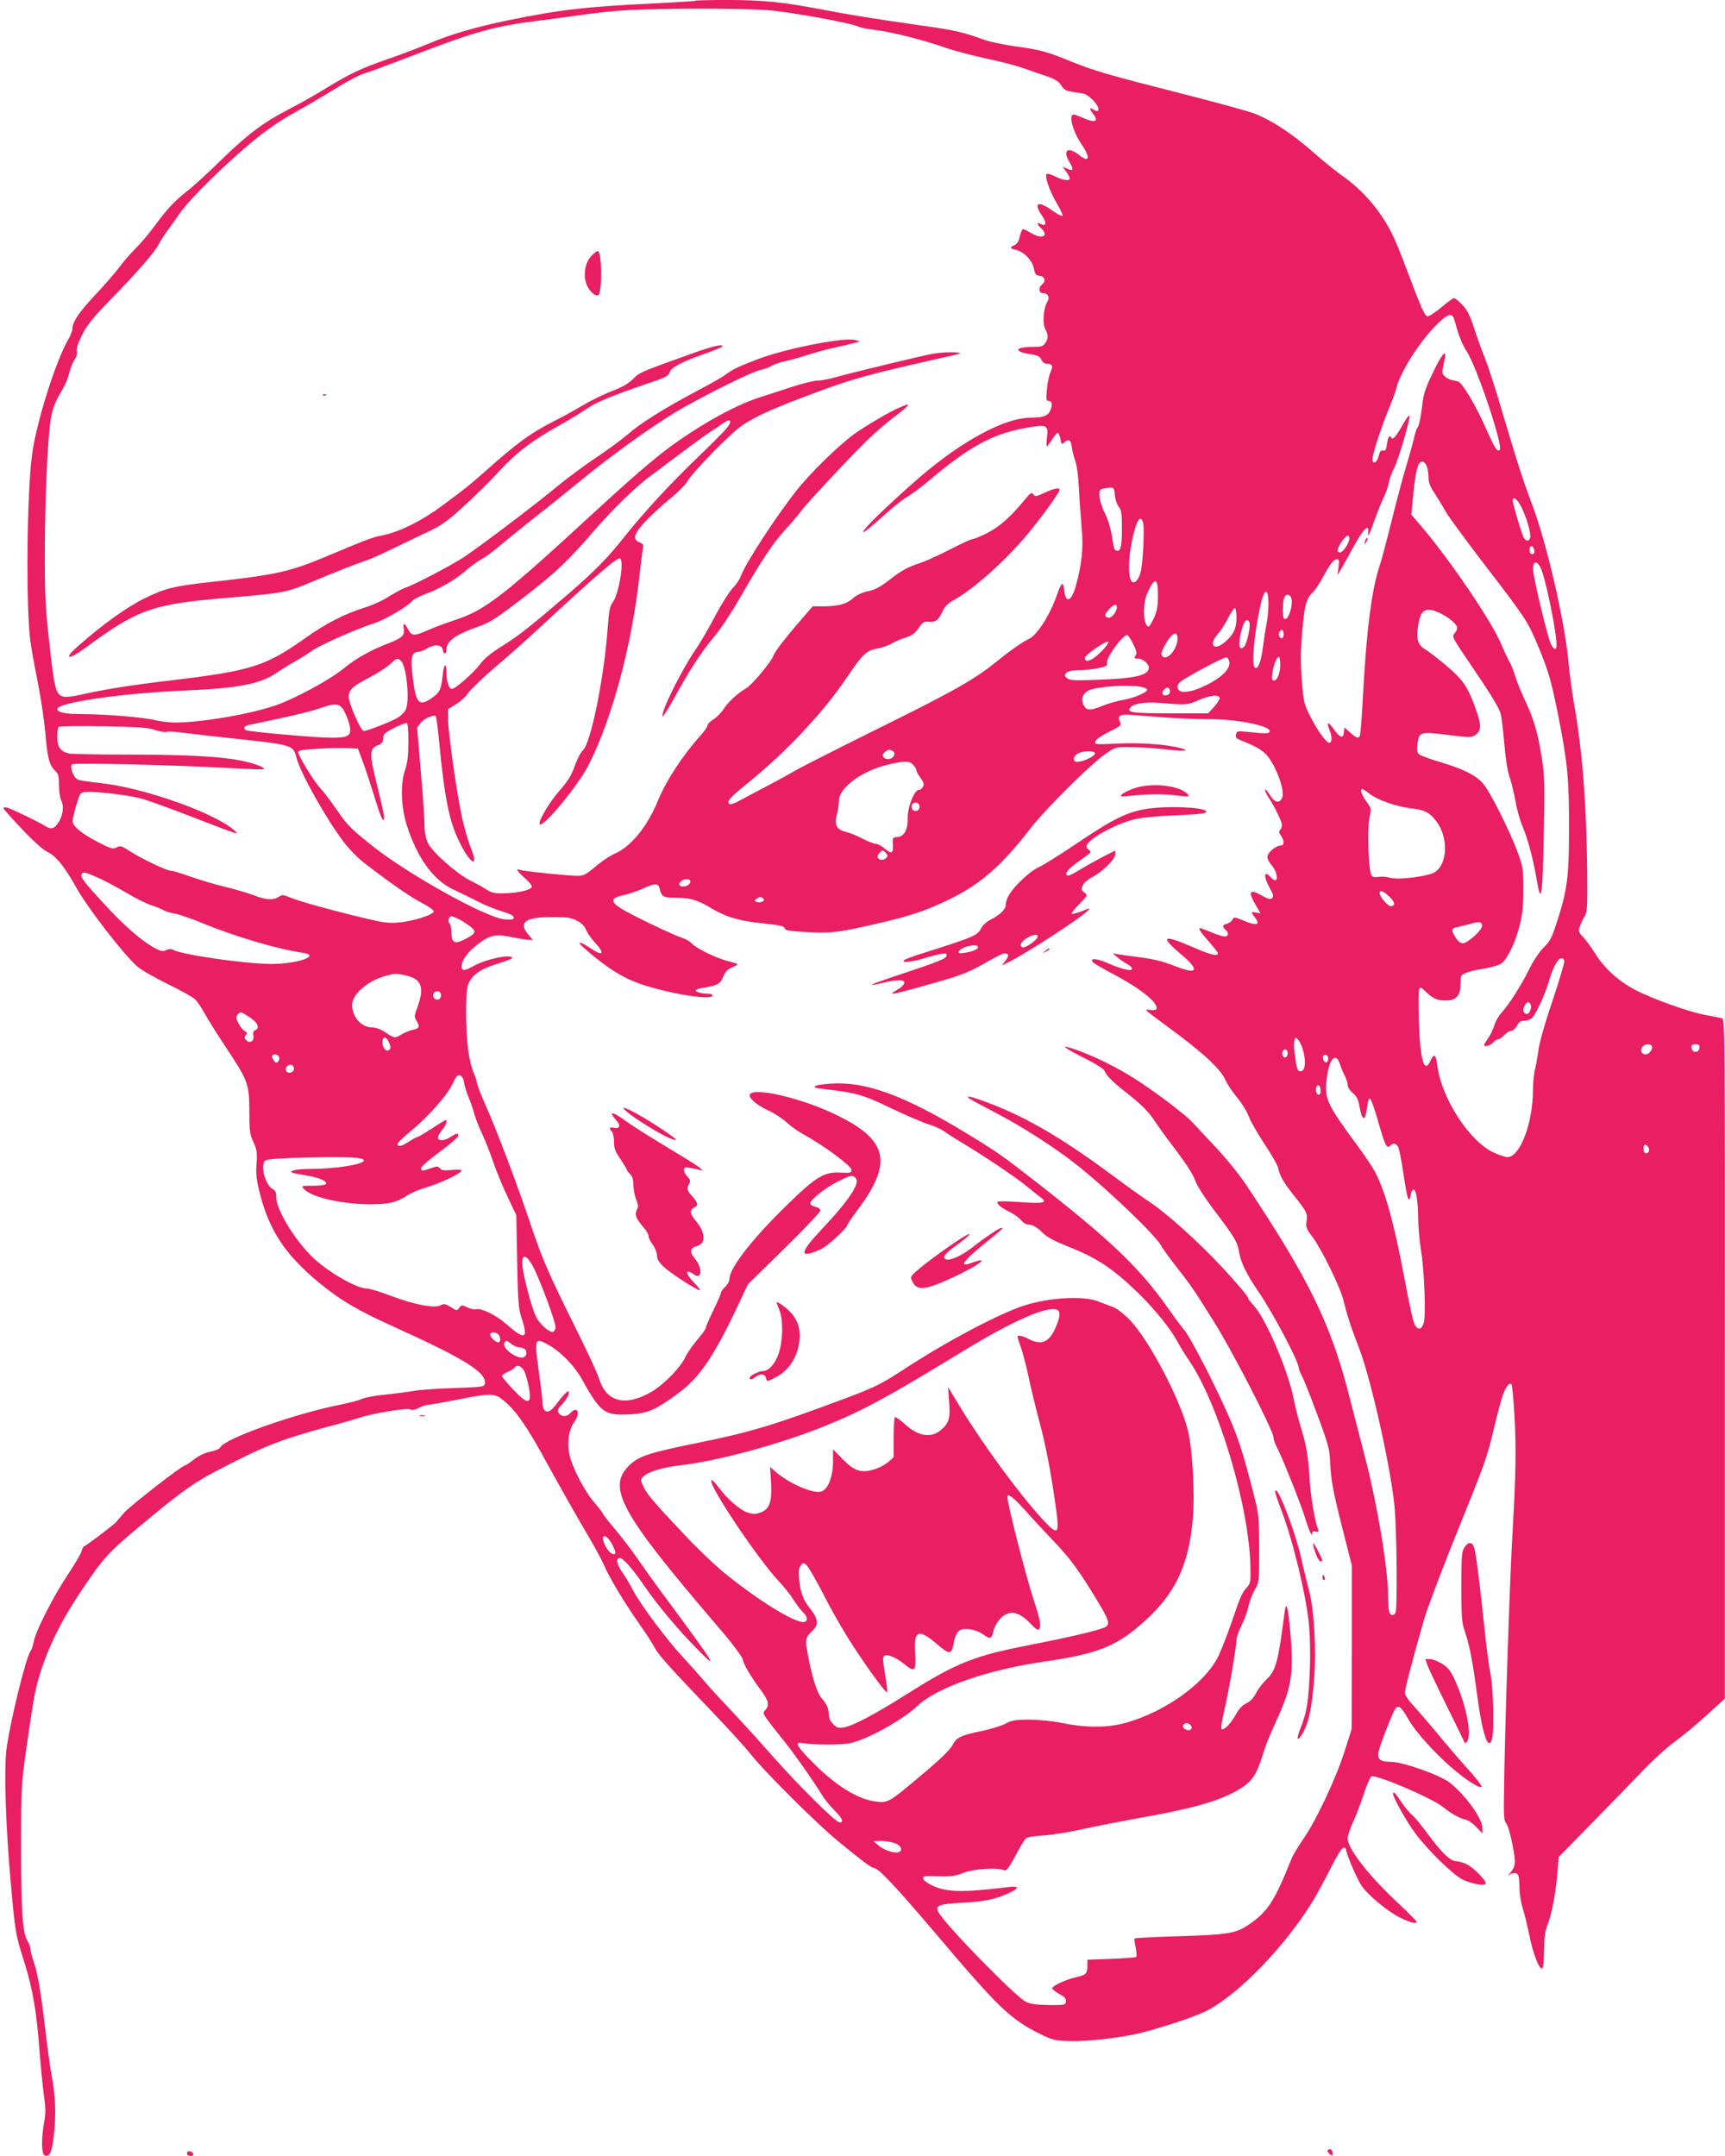 <?xml version="1.0" standalone="no"?>
<!DOCTYPE svg PUBLIC "-//W3C//DTD SVG 20010904//EN"
 "http://www.w3.org/TR/2001/REC-SVG-20010904/DTD/svg10.dtd">
<svg version="1.0" xmlns="http://www.w3.org/2000/svg"
 width="1024pt" height="1280pt" viewBox="0 0 1024 1280"
 preserveAspectRatio="xMidYMid meet">
<g transform="translate(0,1280) scale(0.1,-0.1)"
fill="#e91e63" stroke="none">
<path d="M4129 12796 c-2 -3 -110 -9 -239 -16 -409 -19 -570 -38 -875 -101
-189 -39 -335 -81 -463 -135 -59 -25 -172 -68 -251 -95 -165 -58 -222 -85
-376 -179 -60 -37 -156 -91 -213 -120 -146 -75 -243 -148 -395 -296 -73 -72
-163 -155 -202 -185 -82 -65 -120 -106 -200 -214 -32 -44 -82 -102 -110 -130
-28 -27 -71 -77 -95 -109 -24 -33 -88 -107 -143 -165 -100 -107 -137 -162
-137 -202 0 -12 -11 -41 -25 -65 -73 -125 -188 -487 -214 -678 -32 -227 -38
-906 -11 -1111 6 -44 26 -156 45 -250 18 -93 38 -226 44 -295 12 -147 24 -194
57 -225 21 -19 24 -31 24 -87 0 -37 6 -78 15 -94 16 -33 8 -88 -20 -130 -22
-35 -43 -40 -74 -20 -34 23 -200 103 -228 111 -13 3 -23 2 -23 -3 0 -4 50 -61
110 -124 71 -75 126 -124 155 -138 48 -23 101 -89 165 -205 63 -116 285 -404
365 -473 20 -19 101 -65 178 -103 78 -38 151 -79 164 -91 13 -12 39 -51 59
-87 20 -36 79 -130 131 -208 125 -189 133 -210 133 -372 0 -115 3 -135 24
-181 21 -45 23 -62 19 -129 -5 -63 -1 -96 21 -182 56 -216 149 -357 346 -521
123 -103 234 -169 450 -266 420 -190 551 -272 538 -338 -3 -18 -18 -19 -183
-25 -99 -3 -207 -11 -240 -17 -33 -6 -109 -16 -169 -22 -60 -6 -121 -17 -136
-25 -15 -8 -74 -23 -131 -35 -274 -54 -693 -204 -712 -254 -3 -8 -30 -19 -59
-25 -34 -7 -69 -24 -97 -46 -24 -19 -48 -35 -52 -35 -18 0 -326 -240 -362
-281 -20 -24 -43 -50 -49 -57 -23 -23 -180 -142 -188 -142 -4 0 -11 -12 -15
-27 -3 -16 -40 -77 -80 -138 -88 -132 -192 -335 -204 -399 -5 -25 -14 -52 -20
-60 -26 -31 -120 -413 -142 -576 -16 -120 -6 -457 25 -800 27 -299 27 -300 82
-475 47 -149 72 -294 88 -515 8 -102 20 -224 27 -273 10 -69 11 -102 1 -157
-18 -103 -16 -189 4 -197 30 -11 43 20 55 132 12 118 8 225 -15 345 -8 41 -24
158 -36 260 -27 231 -45 339 -70 413 -11 31 -20 66 -20 77 0 12 -7 31 -15 43
-31 47 -40 174 -40 552 0 365 0 373 33 605 18 129 40 269 48 310 39 192 131
399 269 604 141 211 165 237 372 409 228 190 302 243 438 314 276 145 376 185
660 262 83 22 169 47 190 54 71 25 282 60 300 49 12 -6 28 -3 53 10 20 10 45
18 57 18 11 0 88 14 170 30 201 40 222 40 278 -8 76 -65 135 -150 264 -387 69
-126 165 -295 212 -375 48 -80 99 -173 114 -207 32 -76 124 -230 216 -360 38
-54 78 -116 89 -138 20 -39 86 -113 365 -405 77 -80 172 -185 212 -235 80
-100 388 -406 505 -502 143 -118 203 -163 217 -163 27 0 126 -106 367 -389
373 -441 442 -507 615 -594 76 -38 93 -42 170 -45 112 -5 331 21 451 53 145
39 309 94 371 126 190 95 474 390 637 660 27 46 75 135 106 197 34 67 62 112
71 112 8 0 15 -4 15 -9 0 -23 64 -174 92 -216 35 -53 156 -154 227 -189 55
-28 101 -40 101 -27 0 5 -47 52 -103 105 -177 164 -307 329 -307 391 0 16 14
59 31 95 17 36 46 110 63 164 18 55 39 104 47 109 23 15 350 -124 419 -177 60
-47 101 -70 142 -80 15 -3 43 -23 62 -44 l36 -37 0 31 c0 57 -100 197 -195
271 -57 45 -279 123 -349 123 -63 0 -81 15 -72 60 9 46 87 243 102 259 18 19
34 5 73 -64 42 -74 147 -192 254 -286 89 -77 170 -129 182 -117 4 4 -34 53
-85 109 -50 56 -130 149 -178 208 -48 58 -111 131 -139 162 -34 35 -53 65 -53
80 0 23 48 207 115 439 19 63 98 273 175 465 188 464 196 487 236 655 19 80
42 168 51 195 17 55 42 90 55 77 5 -5 13 -93 19 -198 10 -184 7 -354 -11 -659
-17 -279 -48 -1208 -52 -1587 -2 -123 1 -150 14 -165 9 -10 26 -67 37 -127 21
-113 20 -124 -18 -171 -9 -12 -10 -15 -1 -7 19 17 47 15 54 -4 3 -9 6 -42 6
-74 0 -32 9 -87 20 -122 11 -35 28 -107 39 -159 21 -106 58 -202 75 -196 7 2
11 41 12 108 1 81 6 115 22 156 24 58 48 188 58 313 l7 85 191 195 c105 107
243 249 306 315 63 66 150 145 194 176 43 31 127 101 186 155 l109 99 0 2017
c1 1912 0 2017 -16 2022 -10 3 -55 12 -100 20 -99 19 -310 94 -414 148 -98 50
-186 130 -239 216 -23 37 -56 81 -72 99 -28 29 -30 34 -19 64 6 18 19 45 28
59 15 22 17 53 15 270 -4 396 -29 714 -76 980 -13 74 -29 190 -35 258 -22 242
-129 707 -216 937 -55 146 -82 229 -186 579 -34 116 -77 248 -96 295 -20 47
-48 128 -64 178 -23 71 -39 102 -68 133 -21 22 -43 40 -49 40 -7 0 -41 -25
-77 -56 -36 -30 -73 -54 -81 -52 -17 3 -35 44 -124 279 -32 87 -71 181 -86
210 -69 138 -171 257 -294 344 -41 29 -108 83 -149 119 -139 124 -254 202
-367 249 -33 14 -230 68 -439 121 -447 114 -515 134 -657 191 -140 58 -190 71
-333 90 -66 9 -145 26 -175 36 -135 49 -178 59 -385 88 -279 40 -436 65 -599
97 -216 41 -340 54 -542 54 -105 0 -193 -2 -195 -4z m423 -56 c130 -9 505 -77
546 -99 9 -5 57 -14 105 -20 105 -14 273 -57 412 -105 55 -19 166 -48 247 -65
80 -17 179 -43 220 -58 40 -14 101 -36 136 -47 47 -17 67 -30 82 -53 14 -24
28 -32 62 -38 24 -3 55 -8 70 -11 29 -6 88 -65 88 -89 0 -18 -5 -18 -31 -5
-24 14 -24 5 1 -27 35 -45 9 -55 -61 -23 -24 11 -50 20 -56 20 -31 0 -4 -101
45 -173 57 -83 50 -117 -13 -67 -68 54 -100 27 -54 -47 25 -40 19 -51 -17 -34
l-26 11 21 -29 c12 -16 21 -34 21 -40 0 -17 -36 -13 -85 11 -24 12 -48 19 -52
15 -13 -13 17 -100 58 -170 22 -37 39 -72 37 -78 -2 -5 -29 8 -60 30 -87 63
-116 48 -62 -30 29 -42 25 -66 -7 -49 -25 14 -25 -2 1 -25 49 -45 9 -68 -54
-31 -25 14 -49 26 -53 26 -5 0 -13 -19 -19 -42 -6 -30 -16 -46 -31 -53 -31
-13 -29 -21 6 -28 47 -10 99 -62 108 -110 7 -36 13 -42 36 -45 30 -4 37 -31
12 -52 -22 -18 -19 -50 4 -50 31 0 45 -25 28 -52 -23 -37 -30 -128 -12 -162
19 -36 19 -56 -1 -84 -13 -19 -25 -22 -77 -22 -108 0 -110 -29 -4 -44 38 -6
50 -13 59 -32 7 -15 20 -24 34 -24 31 0 37 -14 21 -47 -8 -15 -18 -61 -22
-100 -6 -61 -5 -73 8 -73 22 0 27 -22 12 -57 -14 -32 -42 -43 -117 -43 -140 0
-363 -113 -603 -307 -105 -85 -324 -287 -370 -341 -49 -58 -10 -33 91 58 54
50 122 104 149 120 28 16 91 63 140 105 227 192 369 269 558 303 132 24 142
20 132 -54 -3 -30 -4 -54 -1 -54 3 0 17 18 31 40 14 22 29 40 34 40 5 0 12
-16 16 -36 6 -34 7 -35 25 -19 25 22 37 13 43 -32 2 -21 12 -56 20 -79 9 -24
18 -91 22 -165 3 -68 11 -173 16 -234 12 -115 0 -224 -37 -352 -25 -85 -59
-96 -66 -20 -2 20 -7 38 -12 40 -5 1 -19 -27 -31 -63 -39 -115 -115 -236 -163
-261 -46 -23 -114 -70 -187 -130 -139 -112 -247 -174 -683 -390 -244 -121
-476 -238 -515 -261 -39 -22 -107 -60 -151 -83 -45 -23 -116 -61 -159 -84 -57
-32 -81 -41 -89 -33 -15 15 4 36 122 132 221 180 437 410 576 616 95 141 116
161 183 174 30 5 68 19 86 30 18 11 55 27 82 35 37 12 55 25 76 56 24 35 32
40 61 38 41 -4 57 9 81 61 13 29 32 48 70 69 121 68 312 240 441 397 84 102
184 241 184 256 0 15 -34 8 -90 -18 -49 -23 -56 -24 -66 -9 -10 14 -18 9 -55
-37 -80 -97 -143 -153 -215 -191 -40 -20 -79 -37 -88 -37 -9 0 -69 -27 -132
-60 -64 -33 -144 -70 -177 -81 -83 -28 -111 -43 -191 -105 -51 -39 -82 -56
-123 -64 -35 -8 -67 -22 -89 -42 -40 -35 -84 -47 -175 -48 l-65 0 -75 -87
c-93 -108 -149 -181 -159 -208 -14 -38 -131 -177 -163 -193 -45 -25 -107 -82
-134 -125 -13 -21 -40 -47 -59 -59 -18 -11 -34 -26 -34 -34 0 -8 -17 -33 -38
-57 -109 -120 -208 -272 -258 -394 -62 -152 -160 -271 -256 -312 -26 -11 -77
-45 -113 -76 -57 -48 -71 -55 -108 -55 -62 1 -319 27 -339 35 -31 12 -19 -8
29 -50 28 -25 44 -46 39 -53 -11 -18 -85 -34 -162 -36 -60 -1 -76 3 -110 25
-21 14 -64 37 -94 52 -76 37 -223 167 -249 220 -14 29 -21 63 -21 103 0 32 -9
177 -22 321 l-22 263 20 27 c21 27 78 52 91 40 3 -4 12 -69 19 -144 34 -352
61 -484 126 -612 64 -126 111 -145 63 -25 -15 36 -37 114 -51 173 -31 140 -84
509 -84 589 l0 62 49 30 c27 17 58 46 69 64 11 18 82 86 158 152 77 65 193
168 258 229 357 330 472 429 487 419 25 -15 -7 -210 -43 -259 -18 -24 -23 -50
-30 -145 -21 -300 -100 -691 -148 -735 -11 -10 -29 -42 -40 -72 -30 -82 -45
-106 -101 -170 -57 -65 -123 -176 -116 -195 13 -34 230 228 293 354 138 273
255 711 299 1113 9 77 18 152 21 167 5 23 2 29 -20 38 -44 17 -34 51 38 127
36 38 100 97 145 133 44 36 89 81 100 100 31 55 257 287 324 332 83 57 188
104 441 198 214 80 313 107 711 197 166 37 169 38 110 41 -33 2 -89 -2 -125
-8 -60 -10 -473 -110 -600 -145 -30 -8 -70 -15 -88 -15 -19 0 -82 -15 -141
-34 -58 -19 -144 -47 -191 -62 -136 -42 -317 -139 -495 -263 -115 -80 -249
-194 -500 -425 -537 -495 -644 -578 -823 -637 -53 -17 -126 -45 -161 -60 -80
-36 -97 -36 -116 0 -22 43 -35 47 -28 9 6 -42 -9 -56 -102 -92 -101 -39 -186
-88 -259 -148 -81 -66 -294 -181 -406 -218 -153 -52 -439 -100 -591 -100 -33
0 -87 7 -118 14 -65 17 -292 36 -433 36 -97 0 -148 10 -148 30 0 39 383 94
755 110 319 13 456 40 551 108 22 15 66 43 99 61 33 19 80 48 105 66 47 34
256 127 372 165 66 21 199 100 226 133 8 9 39 26 70 37 93 35 186 88 243 139
30 26 72 57 94 69 22 11 74 49 116 85 42 36 132 108 200 162 68 53 189 150
269 216 184 151 416 318 567 410 150 90 459 244 509 253 22 4 53 16 69 26 17
9 48 21 70 24 22 4 81 20 130 36 50 16 124 37 165 45 41 9 93 21 115 27 l40
11 -29 8 c-63 18 -405 -49 -571 -111 -121 -46 -157 -63 -200 -96 -16 -12 -94
-57 -173 -98 -190 -101 -332 -190 -403 -253 -32 -28 -116 -90 -186 -137 -70
-46 -177 -126 -238 -176 -116 -97 -448 -349 -550 -417 -71 -47 -297 -166 -348
-182 -20 -7 -64 -31 -99 -53 -35 -23 -99 -52 -142 -65 -121 -38 -230 -93 -356
-183 -234 -166 -321 -193 -790 -249 -252 -30 -407 -55 -546 -87 -39 -9 -83
-14 -97 -10 -47 12 -54 39 -89 361 -19 175 -23 260 -22 510 1 315 17 665 35
775 10 65 29 111 74 185 13 22 29 62 36 90 6 27 20 63 31 78 12 18 18 37 14
52 -4 15 7 47 31 96 30 60 63 101 173 214 152 155 258 278 280 321 8 16 30 52
50 79 20 28 57 79 82 115 57 82 286 306 441 431 72 59 161 120 230 157 61 34
170 97 242 142 71 44 148 85 170 91 22 6 155 55 295 109 366 141 482 173 730
205 69 8 190 25 270 36 80 12 206 25 280 29 207 11 669 11 822 0z m4074 -1821
c4 -6 10 -25 15 -43 15 -60 44 -132 65 -161 58 -85 219 -564 197 -586 -15 -15
-28 6 -87 138 -54 123 -136 261 -159 267 -6 3 -24 7 -39 10 -15 3 -34 13 -43
23 -17 16 -17 19 2 106 12 61 -20 22 -71 -86 -47 -97 -56 -124 -65 -206 -6
-51 -16 -103 -24 -115 -8 -11 -17 -38 -21 -58 -4 -20 -25 -97 -47 -170 -22
-73 -62 -225 -90 -338 -28 -113 -59 -230 -70 -261 -47 -143 -78 -382 -99 -787
-6 -112 -14 -210 -17 -218 -8 -21 -18 -18 -57 16 l-35 31 -3 -28 c-4 -39 -22
-35 -58 15 -37 52 -49 49 -26 -7 15 -39 13 -71 -4 -71 -17 0 -72 77 -111 155
-39 76 -41 87 -51 215 -8 98 -8 174 1 275 13 167 24 209 60 244 15 14 45 58
65 96 44 80 63 105 84 105 11 0 13 -10 8 -47 l-7 -48 21 35 c11 19 47 82 78
140 56 101 90 134 84 81 -4 -39 4 -23 41 80 19 53 44 113 55 135 10 21 23 57
26 78 4 22 18 61 32 87 26 52 97 294 91 312 -2 6 -18 -16 -37 -49 -44 -78 -61
-98 -71 -82 -12 18 -20 5 -26 -41 -5 -33 -9 -40 -23 -36 -12 4 -19 -4 -26 -32
-11 -46 -41 -54 -36 -10 5 40 58 199 97 292 19 44 39 100 45 125 25 93 130
261 228 362 63 65 93 81 108 57z m-4317 -667 c-19 -22 -94 -97 -168 -168 -163
-157 -314 -320 -437 -474 -99 -125 -174 -201 -329 -335 -221 -190 -294 -248
-390 -308 -68 -42 -111 -77 -135 -110 -40 -53 -147 -147 -167 -147 -18 0 -33
43 -33 96 0 67 -16 53 -23 -21 -8 -79 -17 -97 -65 -130 -76 -52 -94 -32 -113
133 -13 106 -5 142 32 142 12 0 37 9 55 21 43 26 88 22 92 -8 4 -30 22 -30 22
0 0 51 53 89 190 137 73 26 111 51 294 193 167 130 243 202 382 364 118 136
248 264 337 331 29 21 96 72 151 113 140 105 190 141 223 162 15 9 43 28 62
42 50 37 62 16 20 -33z m4159 -217 c7 -14 12 -45 12 -68 0 -32 9 -56 38 -98
20 -32 49 -79 63 -105 15 -27 118 -168 230 -314 243 -316 258 -339 316 -477
65 -157 79 -203 123 -421 55 -276 65 -377 64 -677 0 -287 -11 -365 -77 -565
-25 -77 -38 -101 -73 -135 -24 -23 -60 -76 -84 -125 -51 -102 -120 -211 -166
-262 -18 -20 -38 -54 -43 -75 -6 -21 -22 -55 -36 -75 -14 -20 -25 -39 -25 -42
0 -14 37 -4 53 14 9 11 23 20 30 20 8 0 24 11 37 25 13 14 32 25 41 25 10 0
25 14 34 30 12 23 22 30 45 30 16 0 36 8 46 18 23 23 77 142 99 217 31 110 74
166 91 121 3 -8 -29 -115 -70 -238 -42 -122 -78 -250 -82 -283 -4 -33 -13 -85
-20 -115 -8 -30 -14 -89 -14 -131 0 -198 -77 -399 -152 -399 -13 0 -50 13 -83
28 -145 69 -309 324 -333 517 -8 66 -20 74 -41 26 -36 -79 -61 6 -68 231 -3
97 -3 184 1 194 6 15 10 14 39 -13 44 -42 69 -53 118 -53 63 0 89 28 89 97 0
51 2 55 33 67 17 8 67 20 110 26 43 7 88 21 101 31 36 28 84 129 107 225 17
67 22 120 22 214 0 116 -2 132 -32 215 -45 125 -164 363 -207 413 -43 50 -122
89 -263 130 -57 17 -110 37 -119 45 -11 11 -12 27 -7 66 9 66 18 68 187 47
118 -15 133 -15 154 -1 37 24 39 57 9 143 -50 142 -76 181 -172 264 -49 42
-106 86 -127 99 -47 27 -59 58 -50 128 10 80 27 111 65 111 53 0 169 -73 169
-108 0 -8 -7 -24 -16 -33 -16 -17 -11 -26 72 -149 141 -207 194 -292 203 -330
5 -19 14 -97 21 -174 7 -86 18 -160 30 -195 11 -31 27 -96 36 -146 8 -49 28
-119 44 -156 30 -72 62 -192 81 -304 28 -170 36 -116 44 290 5 248 4 319 -10
408 -23 155 -49 246 -98 350 -24 51 -52 118 -61 149 -9 32 -25 72 -36 90 -10
18 -33 66 -49 105 -53 128 -296 488 -465 688 l-68 80 6 65 c18 193 31 250 60
250 7 0 18 -11 24 -25z m-1850 -175 c2 -24 12 -55 23 -68 16 -21 19 -41 19
-121 0 -108 -6 -141 -26 -141 -19 0 -22 9 -34 91 -7 44 -24 98 -41 132 -17 33
-31 77 -32 100 -2 40 -1 42 33 48 51 9 55 7 58 -41z m2416 -76 c32 -67 57
-159 49 -179 -8 -23 -29 -18 -41 10 -14 31 -62 195 -62 212 0 32 30 8 54 -43z
m-2248 -90 c9 -36 -2 -250 -16 -295 -13 -45 -36 -67 -52 -51 -20 20 -21 123
-3 217 26 139 55 192 71 129z m1224 -91 c0 -27 -38 -83 -55 -83 -8 0 -15 5
-15 11 0 24 45 89 62 89 4 0 8 -8 8 -17z m1098 -71 c2 -15 -2 -22 -12 -22 -11
0 -16 9 -16 26 0 31 23 28 28 -4z m37 -102 c28 -55 95 -377 95 -460 0 -42 -29
-19 -44 35 -37 125 -96 383 -96 418 0 46 23 50 45 7z m-2271 -166 c0 -60 -6
-92 -23 -131 -13 -29 -28 -53 -32 -53 -33 0 -38 134 -8 199 44 98 64 93 63
-15z m656 -52 c-1 -37 -5 -87 -11 -112 -5 -25 -15 -88 -22 -141 -12 -92 -29
-135 -48 -123 -21 13 -4 203 33 369 23 106 48 110 48 7z m138 23 c4 -42 -20
-110 -38 -110 -12 0 -15 13 -15 55 1 68 10 92 32 88 12 -2 19 -14 21 -33z
m-1038 -42 c-1 -29 -35 -67 -54 -60 -22 9 -20 20 9 51 28 30 45 34 45 9z m710
-58 c0 -66 -16 -100 -65 -144 -68 -60 -105 -23 -45 46 17 18 44 61 60 93 17
33 35 60 40 60 6 0 10 -25 10 -55z m77 -31 c8 -22 -15 -126 -32 -144 -24 -23
-34 2 -24 58 16 86 41 125 56 86z m203 -69 c0 -26 -14 -33 -25 -15 -9 14 1 40
15 40 5 0 10 -11 10 -25z m-630 -27 c0 -62 -64 -135 -90 -104 -9 11 -7 22 6
48 45 88 84 113 84 56z m-264 -30 c21 -41 24 -56 15 -70 -10 -16 -8 -18 14
-18 27 0 65 -31 65 -53 0 -46 -78 -65 -305 -73 -133 -5 -163 -4 -180 9 -16 13
-17 17 -6 31 10 11 32 16 75 17 33 0 86 6 116 12 49 11 55 14 52 35 -4 30 92
162 119 162 5 0 21 -23 35 -52z m-182 -40 c-60 -61 -104 -79 -104 -43 0 17
134 108 139 94 2 -6 -14 -29 -35 -51z m754 -69 c4 -37 -37 -82 -111 -123 -72
-40 -140 -60 -173 -52 -28 7 -32 37 -8 57 33 28 259 149 274 146 8 -1 16 -14
18 -28z m302 -14 c0 -52 -17 -95 -38 -95 -12 0 -13 9 -9 44 7 49 26 96 39 96
4 0 8 -20 8 -45z m-5217 18 c31 -36 50 -234 26 -285 -5 -13 -25 -33 -43 -46
-30 -21 -185 -82 -207 -82 -17 0 -89 165 -89 202 0 43 20 62 129 119 46 24 99
59 118 77 40 37 44 38 66 15z m4381 -149 c26 -4 46 -12 46 -19 0 -17 -83 -51
-145 -61 -27 -4 -81 -19 -119 -34 -78 -32 -100 -30 -116 10 -14 33 -2 63 31
80 41 22 214 36 303 24z m181 -30 c0 -12 -8 -20 -22 -22 -25 -4 -31 16 -11 36
17 17 33 10 33 -14z m295 -39 c0 -8 -15 -32 -34 -53 l-34 -37 -226 0 c-233 0
-264 5 -232 38 23 23 95 31 195 22 131 -11 142 -10 206 18 68 30 125 35 125
12z m-5192 -86 c13 -26 26 -63 29 -84 9 -54 -11 -65 -111 -65 -92 0 -491 36
-506 45 -17 10 -11 24 13 30 12 2 97 21 189 40 91 19 197 46 235 59 99 36 123
32 151 -25z m4872 -29 c74 -5 191 -10 260 -10 166 1 368 -41 357 -73 -4 -13
-21 -14 -123 -3 -68 7 -71 7 -77 -14 -4 -16 1 -24 21 -32 120 -48 151 -69 187
-126 48 -77 81 -185 66 -218 -16 -37 -45 -30 -75 19 -14 23 -25 35 -26 27 0
-8 9 -28 21 -45 33 -49 79 -143 79 -163 0 -10 -5 -23 -11 -29 -8 -8 -7 -17 5
-34 22 -32 21 -59 -3 -59 -24 0 -68 -35 -76 -60 -4 -14 3 -32 24 -57 44 -53
39 -121 -4 -73 -42 47 -47 9 -8 -61 22 -39 25 -51 15 -61 -10 -10 -22 -7 -63
16 -70 39 -81 25 -39 -50 l33 -57 -26 5 c-32 6 -33 4 -7 -30 34 -42 10 -50
-62 -20 -60 25 -63 25 -72 8 -4 -10 -19 -21 -32 -24 -28 -7 -30 -18 -9 -36 21
-18 19 -40 -5 -40 -11 0 -47 11 -80 25 -33 14 -62 25 -65 25 -14 0 0 -23 50
-79 30 -34 55 -66 55 -71 0 -20 -43 -9 -143 34 -185 81 -206 70 -77 -39 116
-97 101 -125 -37 -70 -76 30 -133 43 -234 55 -41 5 -89 12 -105 15 l-29 6 26
-23 c15 -13 40 -31 58 -40 17 -9 31 -22 31 -29 0 -18 -58 -5 -140 31 -70 31
-114 34 -92 7 6 -7 64 -41 129 -75 157 -83 266 -172 247 -203 -4 -6 -19 -9
-36 -5 -16 3 -27 2 -23 -3 3 -5 54 -44 113 -87 217 -158 329 -260 358 -329 9
-21 39 -67 68 -101 28 -35 59 -84 68 -111 10 -26 51 -100 93 -163 42 -63 78
-126 81 -140 12 -53 30 -85 91 -163 82 -102 86 -112 79 -158 -5 -34 -2 -44 34
-91 55 -73 166 -300 185 -378 23 -93 41 -149 95 -290 72 -188 194 -741 210
-955 12 -149 15 -581 5 -607 -10 -25 -32 -22 -39 5 -3 12 -6 54 -6 92 0 161
-64 543 -136 820 -24 94 -64 249 -89 345 -112 445 -240 709 -620 1279 -46 68
-114 151 -194 237 -47 49 -101 107 -120 128 -39 43 -183 154 -316 243 -129 86
-296 167 -419 204 -53 16 -12 -12 97 -66 62 -31 106 -59 113 -72 17 -34 42
-60 119 -121 103 -81 143 -121 181 -180 19 -29 76 -108 128 -175 57 -76 100
-143 110 -173 10 -31 54 -100 114 -180 120 -158 138 -188 146 -241 9 -62 46
-139 108 -229 89 -128 248 -427 248 -466 0 -7 9 -30 20 -50 11 -21 52 -124 91
-230 64 -172 72 -202 75 -278 6 -114 16 -170 77 -410 l52 -205 0 -485 -1 -485
-43 -135 c-51 -160 -168 -409 -244 -518 -29 -42 -61 -95 -70 -117 -102 -255
-141 -316 -259 -395 -75 -50 -124 -57 -426 -66 -133 -4 -244 -10 -247 -13 -2
-4 1 -28 7 -55 5 -26 7 -50 3 -54 -4 -4 -70 -9 -148 -12 l-142 -5 0 -35 c-1
-49 -7 -55 -67 -69 -63 -14 -143 -52 -142 -66 0 -5 20 -21 43 -34 32 -17 41
-28 39 -45 -3 -20 -8 -21 -103 -20 -75 1 -109 6 -135 19 -66 34 -480 459 -519
532 -21 40 1 49 141 56 127 7 190 19 269 54 73 32 74 48 3 39 -270 -33 -365
-31 -451 10 -29 14 -53 32 -53 40 0 17 3 17 105 14 63 -1 92 3 135 21 57 23
192 32 235 17 21 -8 28 0 94 123 16 30 35 60 43 66 7 6 54 13 103 16 50 3 151
19 226 36 76 17 251 51 390 76 271 49 421 92 525 150 98 55 122 89 169 245 9
30 41 107 70 170 93 201 106 285 85 525 -13 154 -25 196 -34 125 -38 -296 -52
-350 -108 -401 -21 -20 -49 -56 -61 -80 -15 -30 -34 -50 -57 -61 -24 -11 -44
-32 -62 -65 -30 -54 -72 -98 -86 -89 -5 3 0 44 13 99 26 105 75 389 75 431 0
14 14 53 30 86 17 33 35 83 41 112 6 29 23 73 37 98 27 45 27 46 27 245 -1
198 -1 202 -38 344 -53 206 -74 273 -119 386 -67 167 -244 516 -288 569 -23
27 -66 86 -97 130 -163 233 -337 400 -761 732 -222 173 -244 189 -424 299
-381 233 -611 317 -822 301 -95 -7 -120 -22 -50 -30 209 -24 244 -34 414 -116
91 -43 191 -86 222 -95 31 -9 71 -27 90 -40 18 -13 53 -36 78 -51 150 -89 353
-225 415 -277 28 -23 64 -52 80 -64 48 -34 23 -41 -118 -30 -71 5 -131 6 -134
3 -11 -10 20 -38 70 -61 26 -13 57 -35 68 -49 11 -14 29 -26 40 -26 28 0 56
-16 94 -54 20 -21 70 -47 141 -75 177 -70 270 -132 420 -277 98 -96 188 -207
230 -283 16 -31 50 -85 74 -120 176 -261 357 -871 363 -1226 2 -83 0 -96 -19
-117 -31 -34 -40 -54 -95 -216 -28 -81 -65 -174 -82 -206 -82 -155 -308 -315
-534 -382 -112 -32 -235 -34 -381 -5 -62 13 -142 21 -201 21 -84 0 -104 -3
-143 -24 -25 -13 -92 -34 -149 -45 -112 -23 -141 -37 -163 -79 -18 -34 -71
-85 -211 -202 -163 -137 -175 -144 -238 -137 -112 11 -246 94 -390 241 -85 86
-101 115 -61 108 64 -12 233 -13 287 -2 97 18 314 137 402 221 118 111 416
215 755 264 305 44 420 88 570 218 202 174 286 344 311 631 13 152 -2 419 -31
530 -48 187 -232 535 -345 651 -33 34 -76 67 -95 74 -19 7 -60 22 -90 34 -89
35 -290 24 -440 -24 -147 -48 -448 -206 -694 -366 -164 -107 -185 -117 -399
-197 -402 -150 -539 -191 -862 -256 -265 -54 -329 -75 -382 -123 -146 -134
-68 -279 520 -966 79 -91 146 -181 147 -195 0 -20 51 -106 98 -169 55 -72 62
-99 36 -129 -16 -17 -15 -20 9 -55 15 -21 56 -74 92 -118 59 -71 184 -249 241
-342 12 -19 42 -56 68 -82 48 -48 57 -71 30 -71 -23 0 -244 219 -408 405 -77
88 -186 207 -241 265 -55 58 -125 134 -155 170 -30 35 -90 103 -133 149 -93
101 -251 313 -290 391 -15 30 -44 78 -64 107 -34 49 -39 83 -12 83 18 0 79
-70 142 -163 77 -113 200 -260 315 -377 133 -136 111 -98 -169 280 -64 85
-143 196 -177 245 -33 50 -95 130 -136 180 -42 49 -76 93 -76 96 0 4 -22 34
-50 66 -62 72 -134 211 -150 289 -15 70 -3 148 30 193 38 54 17 97 -25 51 -22
-24 -53 -23 -69 2 -8 14 -5 23 16 45 32 34 52 72 43 81 -6 7 -32 -21 -83 -88
-39 -50 -72 -37 -72 28 0 15 -10 98 -22 184 -26 188 -24 197 50 158 79 -42
168 -134 212 -219 22 -42 57 -98 78 -126 50 -66 87 -79 206 -72 103 7 143 24
277 121 127 92 212 214 348 501 l71 150 215 211 c118 116 215 218 215 227 0 9
-12 18 -30 22 -16 4 -30 13 -30 20 0 22 89 93 164 130 77 39 88 41 106 20 27
-32 -40 -131 -206 -308 -130 -138 -131 -171 -5 -116 40 17 161 128 161 146 0
5 27 44 60 88 212 283 182 416 -124 565 -214 105 -516 172 -516 116 0 -22 54
-64 115 -91 33 -15 80 -46 105 -69 25 -23 72 -57 105 -74 109 -59 280 -185
280 -207 0 -18 -6 -20 -63 -17 -98 6 -147 -23 -319 -191 -209 -204 -343 -376
-343 -442 0 -12 -11 -32 -25 -45 -14 -13 -25 -29 -25 -35 0 -6 -20 -53 -45
-104 -25 -51 -45 -98 -45 -105 0 -6 -23 -39 -51 -71 -28 -33 -60 -79 -71 -103
-27 -60 -125 -160 -198 -204 -155 -91 -269 -64 -313 74 -9 31 -69 161 -133
289 -169 340 -205 424 -273 626 -79 237 -199 554 -267 708 -30 67 -54 129 -54
139 0 9 -9 36 -19 59 -11 23 -25 81 -31 127 -17 123 -18 347 -2 392 21 58 71
94 172 125 50 15 90 31 90 35 0 26 -152 -5 -226 -46 -57 -32 -74 -33 -74 -3 0
34 34 82 90 126 70 56 113 67 187 51 32 -7 78 -15 102 -18 l45 -4 -27 32 c-62
73 -21 105 138 105 94 0 116 -3 151 -22 27 -14 45 -33 52 -52 6 -16 29 -50 51
-74 67 -73 52 -89 -31 -32 -64 42 -78 36 -23 -11 141 -121 230 -175 351 -214
173 -55 404 -90 404 -60 0 6 -12 10 -27 10 -37 0 -73 10 -73 20 0 5 19 11 43
15 85 13 103 23 120 66 12 29 25 43 52 55 21 8 35 17 33 20 -3 2 -30 11 -61
19 -69 18 -185 75 -211 104 -10 11 -35 26 -55 32 -51 16 -296 133 -359 172
-71 43 -69 66 8 82 30 6 81 24 114 38 75 35 94 34 102 0 11 -47 22 -53 93 -53
87 0 132 -13 213 -62 90 -54 170 -77 313 -91 95 -10 120 -16 123 -28 2 -13 26
-17 130 -23 144 -8 195 -2 417 50 200 46 287 75 430 144 185 90 309 198 481
420 91 118 359 384 448 445 58 40 59 40 150 39 50 0 142 -6 204 -13 116 -14
154 -10 86 8 -82 22 -240 33 -372 26 -126 -6 -134 -6 -130 12 2 11 32 33 80
57 74 37 76 39 65 63 -16 35 5 45 78 38 33 -3 121 -10 195 -15z m-4496 -146
c0 -81 -5 -123 -19 -164 -29 -83 -25 -220 10 -330 62 -195 160 -329 280 -383
33 -15 94 -45 135 -66 41 -22 108 -49 148 -61 48 -15 72 -27 72 -37 0 -13 -10
-15 -56 -11 -109 9 -580 272 -789 440 -128 103 -144 120 -206 210 -35 51 -79
109 -97 128 -37 38 -132 193 -132 215 0 10 31 15 123 20 67 4 147 5 177 3 l55
-3 27 -72 c15 -39 45 -131 68 -204 39 -132 60 -176 60 -130 0 13 -19 98 -42
190 -46 188 -46 214 4 236 25 10 32 19 33 41 0 25 8 33 64 62 36 18 70 31 75
29 7 -3 11 -45 10 -113z m-1504 72 c25 -9 56 -14 69 -11 13 3 56 1 95 -5 39
-5 157 -19 261 -30 402 -43 394 -41 416 -122 24 -90 175 -359 278 -495 34 -45
88 -100 128 -130 158 -122 272 -200 338 -234 38 -20 70 -42 70 -50 0 -20 -127
-60 -211 -66 -59 -5 -95 0 -205 27 -193 46 -387 100 -438 122 -40 17 -46 17
-67 3 -33 -21 -74 -19 -151 11 -38 14 -113 36 -168 49 -55 13 -145 40 -200 59
-55 20 -108 36 -119 36 -25 0 -169 68 -241 114 -53 34 -60 37 -83 25 -22 -12
-33 -9 -119 36 -95 50 -144 92 -142 123 0 9 10 51 22 92 22 73 23 75 57 78 51
5 244 -17 325 -38 39 -10 174 -59 300 -108 127 -49 241 -93 255 -96 24 -7 24
-6 -5 19 -123 104 -540 250 -790 276 -60 7 -120 15 -132 20 -25 9 -51 75 -35
91 11 11 621 -4 955 -23 99 -6 181 -8 184 -5 10 9 -63 36 -140 51 -118 24
-332 35 -668 35 -174 0 -330 3 -347 6 -52 11 -72 38 -72 98 0 29 3 56 8 60 4
5 124 6 267 4 213 -4 268 -8 305 -22z m4374 -122 c36 -14 3 -61 -34 -49 -25 8
-26 30 -2 44 21 13 17 12 36 5z m1206 -17 c0 -16 -61 -46 -100 -50 -19 -1 -25
3 -25 18 0 11 11 25 25 32 34 17 100 17 100 0z m-1080 -67 c11 -11 20 -26 20
-33 0 -7 11 -28 25 -46 19 -26 22 -38 14 -52 -5 -11 -17 -19 -25 -19 -27 0
-68 -106 -66 -171 2 -67 -23 -109 -64 -109 -22 0 -25 -4 -24 -32 4 -68 -4 -73
-52 -33 -16 14 -39 25 -49 25 -11 0 -46 14 -77 30 -31 17 -76 35 -100 41 -56
13 -71 42 -54 105 7 24 12 60 12 80 0 76 134 176 286 213 104 25 130 25 154 1z
m2716 -177 c46 -34 153 -71 239 -82 86 -10 113 -25 155 -82 78 -109 58 -282
-37 -308 -81 -23 -204 -34 -243 -22 -21 6 -51 8 -67 5 -19 -4 -33 -1 -41 8
-18 22 -27 271 -13 341 12 57 12 58 -18 99 -17 23 -31 50 -31 61 0 20 6 18 56
-20z m-2678 -77 c-2 -13 -10 -21 -23 -21 -23 0 -33 34 -14 45 20 13 40 -1 37
-24z m-198 -272 c11 -12 11 -18 -2 -30 -16 -16 -48 -9 -48 10 0 13 20 36 31
36 4 0 12 -7 19 -16z m-4689 -140 c34 -14 109 -54 168 -88 58 -35 131 -72 161
-81 30 -10 64 -24 75 -31 11 -6 40 -15 65 -19 25 -4 97 -29 160 -55 187 -78
447 -155 593 -176 119 -16 -25 -68 -188 -67 -152 1 -521 54 -575 83 -13 7 -27
7 -43 -1 -19 -9 -31 -7 -58 7 -83 42 -190 135 -316 273 -116 126 -138 155
-128 171 9 15 19 13 86 -16z m3527 -30 c-4 -21 -40 -35 -58 -24 -11 7 -11 11
-1 24 18 22 64 21 59 0z m4149 -87 c35 -32 38 -57 8 -57 -16 0 -65 56 -65 76
0 22 18 17 57 -19z m-3722 -30 c-9 -5 -24 -6 -33 -2 -16 6 -15 8 2 21 15 10
23 11 33 2 12 -10 12 -13 -2 -21z m-1797 -106 c20 -11 50 -31 67 -44 35 -29
29 -41 -40 -76 -57 -28 -75 -18 -75 43 0 23 -5 47 -11 53 -13 13 -5 43 11 43
6 0 27 -9 48 -19z m6070 -35 c5 -24 -84 -106 -114 -106 -15 0 -29 11 -43 34
-28 44 -26 54 7 61 15 3 50 12 77 19 59 16 69 15 73 -8z m-6390 -297 c94 -20
113 -71 71 -186 -21 -54 -21 -59 -5 -86 20 -35 15 -43 -27 -52 -17 -4 -46 -16
-63 -26 -41 -25 -43 -24 -95 11 -28 19 -57 30 -80 30 -64 0 -119 63 -119 134
0 63 94 144 199 172 58 16 60 16 119 3z m210 -123 c-2 -13 -10 -21 -23 -21
-23 0 -33 34 -14 45 20 13 40 -1 37 -24z m6467 -47 c11 -17 -4 -59 -21 -59
-20 0 -28 24 -14 49 12 23 25 27 35 10z m-7601 -80 c47 -31 60 -64 30 -76 -10
-4 -14 -13 -10 -28 8 -33 -19 -54 -41 -32 -13 13 -14 19 -4 31 10 12 9 16 -6
24 -10 6 -27 26 -37 46 -15 29 -17 38 -6 51 17 21 22 19 74 -16z m826 -150 c9
-22 10 -33 2 -41 -17 -17 -42 9 -42 43 0 39 24 38 40 -2z m5430 -63 c13 -64 5
-106 -20 -106 -19 0 -23 14 -36 117 -4 29 -3 60 1 70 6 17 8 16 25 -5 10 -12
24 -47 30 -76z m2065 44 c10 -16 -14 -50 -36 -50 -25 0 -35 25 -19 45 14 17
46 20 55 5z m283 -12 c-2 -15 -10 -23 -23 -23 -13 0 -21 8 -23 23 -3 18 1 22
23 22 22 0 26 -4 23 -22z m-2445 -21 c3 -8 1 -20 -4 -28 -11 -19 -34 3 -26 25
8 20 23 21 30 3z m-5986 -33 c3 -8 0 -21 -6 -27 -10 -9 -16 -8 -26 7 -8 10
-12 23 -9 27 9 15 34 10 41 -7z m6228 -9 c0 -10 -5 -20 -11 -22 -13 -4 -27 24
-18 38 9 15 29 4 29 -16z m70 -35 c6 -19 18 -49 28 -67 9 -18 17 -42 17 -54 0
-13 13 -34 30 -48 23 -19 33 -39 40 -79 17 -92 34 -94 45 -7 4 35 11 55 18 52
6 -2 28 -64 49 -138 41 -142 50 -161 70 -141 18 18 36 15 48 -8 6 -11 20 -82
31 -157 23 -155 33 -185 43 -129 4 22 12 36 19 33 15 -4 25 -76 26 -182 1 -44
8 -123 16 -175 20 -119 30 -383 18 -430 -13 -48 -39 -51 -58 -7 -8 19 -33 133
-55 253 -68 362 -124 558 -190 668 -18 30 -64 97 -102 148 -173 235 -187 266
-172 386 14 117 55 160 79 82z m-6210 -25 c0 -23 -34 -33 -46 -14 -10 17 9 41
30 37 9 -2 16 -12 16 -23z m1010 -83 c3 -21 15 -59 27 -87 11 -27 27 -72 34
-100 8 -27 27 -77 43 -110 16 -33 46 -107 66 -165 19 -58 59 -154 88 -215 l52
-110 5 -275 c5 -255 8 -280 30 -348 37 -112 13 -119 -92 -25 -59 52 -149 98
-180 90 -11 -3 -35 2 -54 11 -32 15 -35 15 -48 -3 -13 -18 -14 -18 -50 5 -33
20 -41 21 -61 10 -36 -19 -157 4 -293 56 -63 24 -128 44 -145 44 -61 0 -234
101 -322 186 -106 103 -215 283 -215 354 0 30 -5 42 -21 50 -45 24 -76 144
-44 170 10 8 88 14 263 18 241 5 322 0 322 -18 0 -23 -169 -50 -313 -50 -88 0
-142 -12 -107 -24 8 -2 47 -10 85 -16 72 -12 120 -34 110 -50 -4 -6 -38 -10
-77 -10 -69 0 -71 0 -54 -19 45 -50 228 -91 400 -91 108 1 153 12 214 53 20
14 71 35 112 47 83 24 210 85 210 100 0 6 -23 7 -58 4 -45 -5 -60 -3 -70 9
-12 14 -18 14 -54 1 -51 -18 -58 -18 -58 1 0 9 50 52 110 96 61 45 110 87 110
95 0 19 -9 18 -45 -6 -37 -24 -75 -26 -75 -4 0 9 11 29 25 46 22 26 33 58 20
58 -2 0 -39 -22 -81 -50 -42 -27 -80 -50 -85 -50 -5 0 -29 -13 -55 -30 -44
-28 -64 -31 -64 -10 0 5 38 41 85 80 100 84 208 206 239 270 11 25 25 48 30
52 18 13 36 -5 41 -40z m5085 -48 c0 -26 -17 -33 -26 -9 -8 20 3 48 16 40 5
-3 10 -17 10 -31z m1950 -350 c0 -19 -21 -29 -30 -14 -4 7 -5 21 -3 31 4 15 8
17 19 8 8 -6 14 -17 14 -25z m-6626 -693 c41 -77 138 -338 134 -363 -2 -12 -8
-23 -14 -25 -21 -7 -78 43 -101 87 -28 55 -83 267 -83 322 0 56 27 47 64 -21z
m3110 -257 c23 -9 20 -45 -8 -107 -38 -87 -85 -106 -159 -67 -38 20 -67 26
-67 13 0 -5 9 -30 19 -58 10 -27 31 -106 46 -175 14 -69 44 -190 65 -270 39
-142 75 -336 101 -533 18 -137 8 -144 -78 -52 -139 150 -352 440 -497 677
l-68 113 6 -86 c8 -96 0 -125 -41 -163 -60 -56 -138 -47 -218 26 -31 28 -59
47 -63 44 -4 -4 -7 -59 -7 -123 l0 -115 -32 -28 c-18 -16 -57 -37 -88 -45 -75
-22 -113 -9 -185 64 l-55 56 0 -75 c-1 -91 -31 -166 -72 -176 -49 -13 -191 50
-268 117 l-34 30 6 -88 c7 -118 -8 -162 -60 -182 -30 -11 -45 -12 -76 -2 -46
13 -125 82 -177 153 -21 28 -40 46 -42 39 -12 -36 275 -464 403 -601 29 -30
68 -80 87 -110 19 -30 45 -64 57 -74 28 -26 28 -56 -1 -56 -59 0 -266 128
-460 285 -60 47 -175 158 -257 246 -180 191 -216 234 -236 282 -14 35 -14 36
12 57 34 26 110 48 209 60 229 26 602 128 869 237 221 90 365 168 815 443 292
178 494 267 554 244z m-3316 -146 c15 -15 16 -48 0 -48 -16 0 -48 31 -48 47 0
16 32 17 48 1z m79 -58 c14 -11 36 -20 48 -20 12 0 28 -6 34 -14 15 -18 3 -46
-21 -46 -45 0 -115 57 -105 85 8 20 14 19 44 -5z m76 -162 c8 -18 21 -62 27
-97 13 -70 5 -90 -27 -72 -25 13 -133 129 -133 142 0 6 15 16 34 24 19 8 37
19 41 25 13 21 43 9 58 -22z m2960 -811 c36 -41 117 -129 180 -195 92 -97 135
-154 212 -276 111 -179 125 -207 106 -230 -14 -17 -182 -58 -451 -111 -336
-65 -440 -106 -730 -289 -202 -127 -324 -192 -382 -202 -31 -5 -41 -2 -62 20
-17 16 -26 36 -26 56 0 35 -13 64 -41 96 -27 29 -54 111 -79 237 -23 114 -21
124 24 166 37 35 33 69 -12 127 -46 58 -59 94 -68 177 -4 47 -2 67 9 82 15 19
16 19 36 1 12 -11 53 -83 93 -160 39 -78 106 -197 149 -266 85 -137 227 -335
235 -327 3 3 -3 51 -12 107 -14 85 -15 103 -4 110 18 11 71 -11 118 -50 63
-52 72 -42 64 72 -8 126 21 139 123 53 87 -75 94 -73 110 17 4 20 15 44 26 54
26 23 95 14 144 -19 43 -30 51 -28 60 11 9 44 41 90 75 107 43 22 89 6 146
-53 36 -38 46 -44 54 -32 11 18 5 53 -32 165 -50 154 -158 577 -158 619 0 22
36 -4 93 -67z m-2439 -216 c17 -32 23 -52 16 -56 -14 -9 -37 11 -56 46 -37 72
1 81 40 10z m3435 -1075 c8 -10 8 -16 -2 -25 -17 -13 -54 10 -43 27 10 16 31
15 45 -2z m-1754 -700 c37 -16 46 -42 19 -53 -23 -9 -90 14 -121 42 l-28 24
48 1 c26 0 63 -7 82 -14z"/>
<path d="M3510 11280 c-35 -37 -48 -105 -31 -160 12 -42 58 -87 74 -71 23 23
20 261 -5 261 -5 0 -23 -14 -38 -30z"/>
<path d="M4150 10716 c-345 -123 -354 -126 -392 -166 -27 -27 -61 -47 -123
-71 -48 -18 -128 -57 -178 -87 -51 -30 -123 -70 -162 -89 -141 -71 -225 -132
-409 -296 -96 -85 -119 -104 -258 -207 -127 -94 -260 -160 -361 -179 -53 -10
-89 -23 -343 -130 -205 -86 -298 -106 -679 -147 -210 -23 -267 -37 -390 -98
-108 -54 -248 -155 -393 -283 -88 -77 -59 -85 41 -12 313 231 399 262 837 299
346 29 360 32 505 93 148 62 283 115 320 126 22 7 85 34 140 61 55 27 152 73
215 103 101 47 129 67 225 154 61 55 158 150 215 212 111 119 197 185 370 281
52 29 122 72 154 94 57 39 146 76 378 155 86 29 108 40 112 58 8 30 69 63 196
108 58 20 109 41 115 46 20 19 -44 7 -135 -25z"/>
<path d="M1918 10453 c7 -3 16 -2 19 1 4 3 -2 6 -13 5 -11 0 -14 -3 -6 -6z"/>
<path d="M5345 10383 c-58 -24 -195 -104 -273 -159 -89 -64 -258 -228 -342
-334 -122 -154 -306 -436 -332 -510 -6 -18 -27 -49 -47 -70 -20 -20 -67 -94
-105 -166 -37 -71 -89 -160 -116 -199 -87 -128 -207 -370 -197 -398 2 -6 34
45 72 113 87 161 156 266 236 362 36 42 105 147 154 233 126 219 197 326 269
403 34 37 75 85 91 107 34 47 286 317 395 423 41 40 111 101 155 134 44 33 82
64 83 69 4 11 5 11 -43 -8z"/>
<path d="M8106 9595 c-9 -26 -7 -32 5 -12 6 10 9 21 6 23 -2 3 -7 -2 -11 -11z"/>
<path d="M6730 8119 c-30 -11 -61 -26 -70 -35 -14 -14 -7 -15 70 -7 108 10
177 10 265 -1 62 -7 68 -6 56 8 -44 53 -217 72 -321 35z"/>
<path d="M6815 7999 c-122 -18 -206 -59 -433 -213 -92 -62 -188 -122 -215
-134 -50 -22 -142 -107 -176 -163 -12 -19 -21 -46 -21 -61 0 -28 -33 -59 -97
-92 -18 -9 -40 -30 -48 -46 -23 -45 -41 -52 -365 -155 -47 -15 -89 -31 -94
-36 -17 -16 49 -10 115 10 35 11 81 23 102 27 35 6 39 4 35 -12 -2 -15 -50
-34 -226 -93 -122 -40 -221 -75 -219 -78 2 -2 33 3 68 12 89 21 131 20 127 -2
-2 -10 -21 -28 -43 -40 -67 -38 -33 -31 255 51 129 37 180 58 281 116 48 28
94 50 102 50 26 0 28 -16 5 -45 l-21 -27 54 27 c107 55 408 251 454 296 19 20
18 20 -34 -1 -29 -11 -56 -18 -59 -15 -3 3 17 29 45 58 51 52 51 52 30 68 -19
14 -20 20 -10 42 7 15 31 36 54 48 61 31 139 107 139 136 l0 23 -62 -31 c-35
-18 -95 -51 -135 -75 -77 -47 -93 -52 -93 -30 0 15 30 42 105 95 41 28 46 35
32 43 -9 5 -17 15 -17 23 0 38 159 128 280 160 40 10 134 20 243 24 168 8 199
12 184 27 -22 22 -225 30 -342 13z m-655 -758 c0 -22 -81 -77 -94 -64 -14 14
-4 32 27 52 34 22 67 28 67 12z m-355 -60 c8 -13 -24 -29 -75 -37 -34 -6 -42
-4 -38 7 8 25 101 49 113 30z"/>
<path d="M6204 7154 c-18 -14 -18 -15 4 -4 12 6 22 13 22 15 0 8 -5 6 -26 -11z"/>
<path d="M5755 6278 c11 -8 83 -47 160 -87 152 -79 348 -205 472 -303 190
-150 474 -423 507 -485 9 -18 53 -78 98 -135 45 -56 102 -136 128 -178 26 -41
62 -100 82 -130 106 -167 358 -654 358 -695 0 -11 8 -36 19 -55 31 -59 148
-350 171 -430 22 -72 40 -109 40 -81 0 9 8 11 21 8 16 -4 19 -2 14 11 -19 47
-45 199 -50 292 -8 139 -21 215 -52 313 -14 45 -34 123 -44 174 -33 167 -164
472 -234 549 -19 21 -35 41 -35 45 0 11 -57 79 -152 182 -134 145 -326 319
-431 389 -51 34 -150 105 -222 159 -277 205 -473 323 -681 409 -131 53 -207
75 -169 48z"/>
<path d="M3701 6222 c12 -34 282 -199 311 -190 12 4 -139 105 -246 164 -38 20
-67 32 -65 26z"/>
<path d="M3636 6178 c4 -7 16 -23 27 -35 23 -26 14 -47 -19 -39 -26 7 -31 -3
-11 -23 6 -6 12 -34 12 -60 0 -39 7 -58 38 -102 20 -30 37 -58 37 -62 0 -4 9
-16 20 -27 14 -14 20 -33 20 -65 0 -24 7 -63 16 -85 14 -34 14 -45 4 -64 -14
-27 -5 -51 41 -104 16 -18 29 -41 29 -50 0 -10 11 -33 25 -52 14 -19 25 -47
25 -63 0 -22 11 -40 40 -68 40 -38 196 -139 214 -139 6 0 -9 19 -32 43 -55 56
-58 89 -3 51 49 -35 53 39 4 96 -31 38 -27 61 14 72 56 15 52 81 -10 154 -32
38 -34 60 -7 74 27 14 25 26 -10 67 -33 37 -35 45 -19 75 9 16 7 24 -10 42
-12 12 -21 30 -21 40 0 15 6 17 33 13 17 -3 43 -8 57 -12 50 -15 -3 22 -190
134 -102 61 -212 131 -246 156 -60 44 -92 58 -78 33z"/>
<path d="M5874 5469 c-33 -22 -81 -58 -109 -80 -55 -43 -126 -75 -149 -66 -25
10 -8 34 58 81 77 55 110 92 51 56 -65 -38 -228 -156 -277 -200 -46 -40 -46
-41 -31 -70 19 -39 51 -46 116 -25 106 35 307 139 293 152 -3 3 -25 -3 -51
-12 -91 -35 -62 7 88 127 48 38 87 72 87 74 0 11 -23 0 -76 -37z"/>
<path d="M4610 5067 c0 -3 7 -22 16 -43 25 -58 22 -193 -6 -266 -22 -59 -58
-98 -92 -98 -24 0 -78 -28 -78 -40 0 -14 12 -12 34 5 28 21 57 19 63 -5 6 -24
5 -24 52 0 82 41 133 117 146 215 9 64 -6 120 -44 165 -25 31 -91 79 -91 67z"/>
<path d="M7570 3940 c0 -5 16 -54 37 -107 72 -192 148 -510 164 -685 12 -130
6 -351 -12 -473 -6 -38 -22 -96 -36 -128 -30 -74 -25 -96 10 -37 36 63 55 150
68 322 14 177 0 413 -31 528 -11 41 -32 127 -46 190 -39 173 -154 464 -154
390z"/>
<path d="M7796 3625 c10 -47 32 -95 43 -95 16 0 13 9 -19 70 -22 41 -28 47
-24 25z"/>
<path d="M7850 3435 c0 -8 4 -15 10 -15 5 0 7 7 4 15 -4 8 -8 15 -10 15 -2 0
-4 -7 -4 -15z"/>
<path d="M2493 4393 c9 -2 23 -2 30 0 6 3 -1 5 -18 5 -16 0 -22 -2 -12 -5z"/>
<path d="M8693 3613 c-16 -24 -18 -53 -18 -233 0 -184 2 -212 22 -270 28 -83
47 -185 73 -383 30 -225 66 -328 87 -250 14 51 8 303 -10 390 -9 46 -26 174
-37 285 -28 270 -49 433 -60 463 -12 33 -35 32 -57 -2z"/>
<path d="M8474 2913 c8 -21 59 -130 115 -243 56 -113 103 -209 105 -215 3 -6
9 -3 15 5 30 42 -6 220 -72 364 -25 56 -40 75 -76 98 -25 15 -57 28 -73 28
l-27 0 13 -37z"/>
<path d="M8270 2149 c0 -22 81 -166 132 -234 77 -103 225 -247 281 -274 56
-27 137 -40 137 -22 0 19 -72 92 -111 112 -21 10 -49 19 -63 19 -36 0 -88 50
-169 160 -38 52 -80 103 -94 114 -13 10 -42 45 -64 77 -40 59 -49 68 -49 48z"/>
<path d="M7880 31 c0 -5 7 -14 15 -21 13 -10 15 -9 15 9 0 12 -6 21 -15 21 -8
0 -15 -4 -15 -9z"/>
<path d="M1110 16 c0 -10 9 -16 21 -16 24 0 21 23 -4 28 -10 2 -17 -3 -17 -12z"/>
</g>
</svg>
